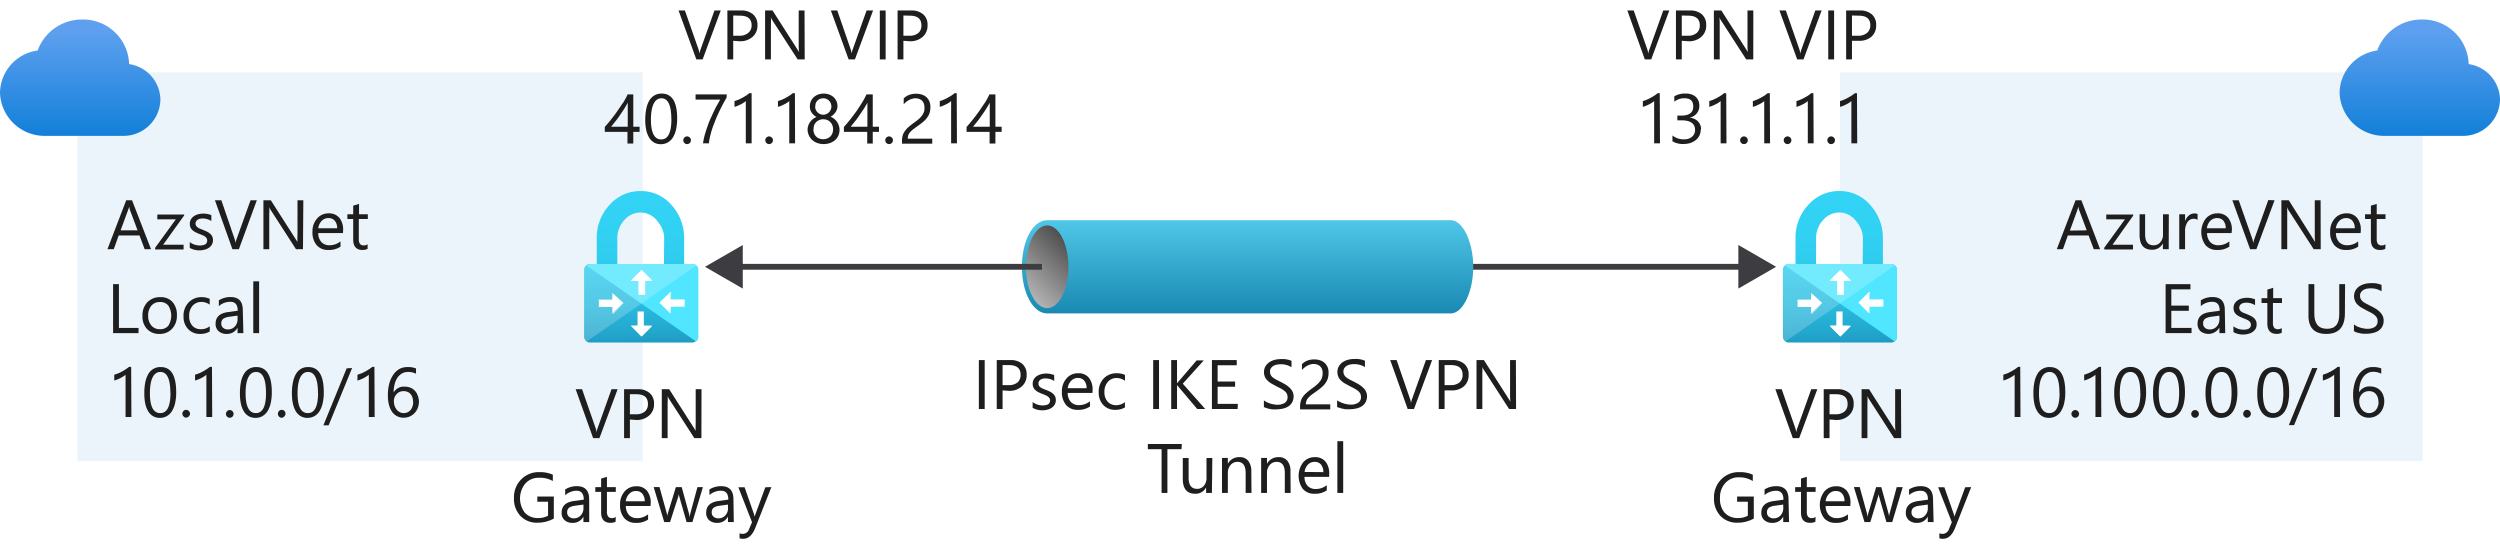 <svg xmlns="http://www.w3.org/2000/svg" xmlns:xlink="http://www.w3.org/1999/xlink" viewBox="0 0 429.07 94.53">
  <defs>
    <linearGradient id="linear-gradient" x1="214.11" y1="53.79" x2="214.11" y2="37.79" gradientUnits="userSpaceOnUse">
      <stop offset="0" stop-color="#1989b2"/>
      <stop offset="1" stop-color="#50c7e8"/>
    </linearGradient>
    <linearGradient id="linear-gradient-2" x1="175.74" y1="49.77" x2="183.72" y2="41.8" gradientUnits="userSpaceOnUse">
      <stop offset="0" stop-color="#b3b3b3"/>
      <stop offset="1" stop-color="#4f4f4f"/>
    </linearGradient>
    <linearGradient id="linear-gradient-3" x1="109.46" y1="435.11" x2="110.22" y2="394.89" gradientTransform="matrix(1, 0, 0, -1, 0, 456.64)" gradientUnits="userSpaceOnUse">
      <stop offset="0.22" stop-color="#32d4f5"/>
      <stop offset="0.47" stop-color="#31d1f3"/>
      <stop offset="0.63" stop-color="#2ec9eb"/>
      <stop offset="0.77" stop-color="#29bade"/>
      <stop offset="0.89" stop-color="#22a5cb"/>
      <stop offset="1" stop-color="#198ab3"/>
    </linearGradient>
    <linearGradient id="linear-gradient-4" x1="13.76" y1="456.47" x2="13.76" y2="428.96" gradientTransform="matrix(1, 0, 0, -1, 0, 456.64)" gradientUnits="userSpaceOnUse">
      <stop offset="0.18" stop-color="#5ea0ef"/>
      <stop offset="1" stop-color="#0078d4"/>
    </linearGradient>
    <linearGradient id="linear-gradient-5" x1="315.2" y1="435.11" x2="315.96" y2="394.89" xlink:href="#linear-gradient-3"/>
    <linearGradient id="linear-gradient-6" x1="415.3" y1="456.47" x2="415.3" y2="428.96" xlink:href="#linear-gradient-4"/>
  </defs>
  <g id="Shapes">
    <rect width="429.07" height="94.53" fill="#fff"/>
    <g>
      <line x1="299.44" y1="45.79" x2="245.99" y2="45.79" fill="none" stroke="#3c3c41" stroke-miterlimit="10"/>
      <polygon points="298.35 42.05 304.83 45.79 298.35 49.53 298.35 42.05" fill="#3c3c41"/>
    </g>
    <g>
      <path d="M249,37.79H179.73c-2.43,0-4.34,3.51-4.34,8s1.91,8,4.34,8H249c2.13,0,3.85-3.85,3.85-8S251.1,37.79,249,37.79Z" fill="url(#linear-gradient)"/>
      <ellipse cx="179.73" cy="45.79" rx="3.64" ry="7.1" fill="url(#linear-gradient-2)"/>
    </g>
    <g>
      <rect x="13.31" y="12.43" width="97" height="66.72" fill="#fff"/>
      <rect x="13.31" y="12.43" width="97" height="66.72" fill="#0072c6" opacity="0.08"/>
    </g>
    <g>
      <path d="M118.81,45.31h-1.39V40.87a8.36,8.36,0,0,0-2.16-5.67,6.86,6.86,0,0,0-5.33-2.41,7,7,0,0,0-5.34,2.41,8.21,8.21,0,0,0-2.17,5.67v4.44h-1.16a1,1,0,0,0-1,1V57.79a1,1,0,0,0,1,1h17.55a1.05,1.05,0,0,0,1-1V46.31A1,1,0,0,0,118.81,45.31Zm-4.86,0h-8V40.73a4.56,4.56,0,0,1,1.24-3,3.69,3.69,0,0,1,2.74-1.26,3.63,3.63,0,0,1,2.72,1.26,4.81,4.81,0,0,1,.47.62h0a4.26,4.26,0,0,1,.87,2.48Z" fill="url(#linear-gradient-3)"/>
      <path d="M118.85,45.31H101.29a1,1,0,0,0-.66.25l18.86,13.06a1,1,0,0,0,.36-.76V46.32A1,1,0,0,0,118.85,45.31Z" fill="#50e6ff"/>
      <path d="M101.3,45.31h17.57a1.09,1.09,0,0,1,.64.25L100.66,58.62a1,1,0,0,1-.37-.76V46.32A1,1,0,0,1,101.3,45.31Z" fill="#fff" opacity="0.2" style="isolation: isolate"/>
      <path d="M108.33,48.09l1.72-1.72a.1.1,0,0,1,.14,0l1.71,1.72a.1.1,0,0,1,0,.13l0,0h-1.08a.09.09,0,0,0-.09.09h0v2.3h-1.16v-2.3a.1.1,0,0,0-.1-.09h-1.08a.11.11,0,0,1-.09-.1S108.31,48.11,108.33,48.09ZM111.89,56l-1.71,1.72a.1.1,0,0,1-.14,0L108.33,56v-.14h1a.09.09,0,0,0,.09-.09h0V53.55a.07.07,0,0,1,0-.09h1.08a.07.07,0,0,1,0,.09v2.23a.09.09,0,0,0,.09.09h1C111.9,55.87,112,56,111.89,56Zm-6.79-2.23v-1a.09.09,0,0,0-.09-.09h-2.23a.17.17,0,0,1,0-.1V51.52a.17.17,0,0,1,0-.1H105a.07.07,0,0,0,.09,0V50.37a.11.11,0,0,1,.13,0l0,0L107,52m0,.12-1.74,1.73a.09.09,0,0,1-.13,0s0,0,0,0Zm8.11-1.74v1a.08.08,0,0,0,.09,0h2.23a.1.1,0,0,1,.08.1v1.06a.1.1,0,0,1-.08.1H115.2a.09.09,0,0,0-.09.09h0v1a.09.09,0,0,1-.13,0l0,0L113.23,52a.09.09,0,0,1,0-.12L115,50.17a.12.12,0,0,1,.17,0A.12.12,0,0,1,115.11,50.37Z" fill="#fff"/>
    </g>
    <path d="M27.53,17.05A6.27,6.27,0,0,0,22.16,11a7.9,7.9,0,0,0-8-7.65A8.08,8.08,0,0,0,6.46,8.67,7.44,7.44,0,0,0,0,15.94a7.66,7.66,0,0,0,7.76,7.38H21.35A6.35,6.35,0,0,0,27.53,17.05Z" fill="url(#linear-gradient-4)"/>
    <g>
      <rect x="315.79" y="12.43" width="100" height="66.72" fill="#fff"/>
      <rect x="315.79" y="12.43" width="100" height="66.72" fill="#0072c6" opacity="0.08"/>
    </g>
    <g>
      <path d="M324.55,45.31h-1.39V40.87A8.41,8.41,0,0,0,321,35.2a6.86,6.86,0,0,0-5.33-2.41,7,7,0,0,0-5.35,2.41,8.25,8.25,0,0,0-2.16,5.67v4.44H307a1,1,0,0,0-1,1V57.79a1,1,0,0,0,1,1h17.56a1,1,0,0,0,1-1V46.31A1,1,0,0,0,324.55,45.31Zm-4.86,0h-8V40.73a4.56,4.56,0,0,1,1.24-3,3.69,3.69,0,0,1,2.74-1.26,3.59,3.59,0,0,1,2.71,1.26,4.11,4.11,0,0,1,.48.62h0a4.26,4.26,0,0,1,.87,2.48Z" fill="url(#linear-gradient-5)"/>
      <path d="M324.59,45.31H307a1,1,0,0,0-.65.25l18.86,13.06a1,1,0,0,0,.35-.76V46.32A1,1,0,0,0,324.59,45.31Z" fill="#50e6ff"/>
      <path d="M307,45.31h17.57a1.09,1.09,0,0,1,.64.25L306.4,58.62a1,1,0,0,1-.37-.76V46.32A1,1,0,0,1,307,45.31Z" fill="#fff" opacity="0.2" style="isolation: isolate"/>
      <path d="M314.07,48.09l1.72-1.72a.1.1,0,0,1,.14,0l1.71,1.72a.1.1,0,0,1,0,.13l0,0h-1.08a.09.09,0,0,0-.09.09h0v2.3H315.3v-2.3a.09.09,0,0,0-.09-.09h-1.08a.11.11,0,0,1-.09-.1S314.05,48.11,314.07,48.09ZM317.63,56l-1.71,1.72a.1.1,0,0,1-.14,0L314.07,56v-.14h1a.09.09,0,0,0,.09-.09h0V53.55a.07.07,0,0,1,0-.09h1.08a.07.07,0,0,1,0,.09v2.23a.09.09,0,0,0,.09.09h1C317.64,55.87,317.69,56,317.63,56Zm-6.79-2.23v-1a.09.09,0,0,0-.09-.09h-2.23a.17.17,0,0,1,0-.1V51.52a.17.17,0,0,1,0-.1h2.23a.07.07,0,0,0,.09,0V50.37a.11.11,0,0,1,.13,0l0,0L312.74,52m0,.12L311,53.84a.09.09,0,0,1-.13,0s0,0,0,0Zm8.11-1.74v1a.07.07,0,0,0,.09,0h2.23a.1.1,0,0,1,.08.1v1.06a.1.1,0,0,1-.08.1h-2.23a.09.09,0,0,0-.09.09h0v1a.09.09,0,0,1-.13,0l0,0L319,52a.09.09,0,0,1,0-.12l1.73-1.73a.12.12,0,0,1,.17,0A.14.14,0,0,1,320.85,50.37Z" fill="#fff"/>
    </g>
    <path d="M429.07,17.05A6.28,6.28,0,0,0,423.69,11a7.88,7.88,0,0,0-8-7.65A8.08,8.08,0,0,0,408,8.67a7.44,7.44,0,0,0-6.46,7.27,7.65,7.65,0,0,0,7.76,7.38h13.59A6.35,6.35,0,0,0,429.07,17.05Z" fill="url(#linear-gradient-6)"/>
    <g>
      <line x1="178.83" y1="45.79" x2="126.38" y2="45.79" fill="none" stroke="#3c3c41" stroke-miterlimit="10"/>
      <polygon points="127.48 42.05 121 45.79 127.48 49.53 127.48 42.05" fill="#3c3c41"/>
    </g>
  </g>
  <g id="Text">
    <g>
      <path d="M25.92,42.77H24.83l-.89-2.36H20.37l-.84,2.36H18.44l3.22-8.4h1Zm-2.31-3.24L22.29,36a3.91,3.91,0,0,1-.12-.56h0A3.62,3.62,0,0,1,22,36L20.7,39.53Z" fill="#1e1e1e"/>
      <path d="M31.59,37,28,42h3.51v.82H26.63v-.3l3.55-4.88H27v-.82h4.63Z" fill="#1e1e1e"/>
      <path d="M32.57,42.55v-1a2.82,2.82,0,0,0,1.73.58q1.26,0,1.26-.84a.68.68,0,0,0-.11-.41,1.17,1.17,0,0,0-.29-.3,2.86,2.86,0,0,0-.43-.23l-.54-.21c-.26-.11-.5-.21-.7-.32a2.22,2.22,0,0,1-.5-.36,1.38,1.38,0,0,1-.31-.46,1.66,1.66,0,0,1-.1-.61,1.48,1.48,0,0,1,.19-.74,1.7,1.7,0,0,1,.52-.55,2.21,2.21,0,0,1,.73-.33,3.49,3.49,0,0,1,.86-.11,3.41,3.41,0,0,1,1.39.27v1a2.7,2.7,0,0,0-1.52-.43,1.88,1.88,0,0,0-.49.06,1.26,1.26,0,0,0-.37.17.88.88,0,0,0-.24.27.67.67,0,0,0-.09.34.75.75,0,0,0,.09.39.83.83,0,0,0,.25.28,1.68,1.68,0,0,0,.4.23l.53.21c.27.11.5.21.72.32a2.14,2.14,0,0,1,.53.36,1.37,1.37,0,0,1,.47,1.09,1.51,1.51,0,0,1-.2.78,1.58,1.58,0,0,1-.52.54,2.26,2.26,0,0,1-.76.32,3.7,3.7,0,0,1-.9.11A3.37,3.37,0,0,1,32.57,42.55Z" fill="#1e1e1e"/>
      <path d="M44.08,34.37,41,42.77H39.89l-3-8.4h1.1L40.26,41a3,3,0,0,1,.17.74h0a3.44,3.44,0,0,1,.19-.75L43,34.37Z" fill="#1e1e1e"/>
      <path d="M52,42.77H50.8l-4.32-6.7a2.65,2.65,0,0,1-.27-.53h0a7.27,7.27,0,0,1,0,1.16v6.07h-1v-8.4h1.27L50.72,41a5.88,5.88,0,0,1,.34.56h0a9.09,9.09,0,0,1,0-1.24V34.37h1Z" fill="#1e1e1e"/>
      <path d="M58.86,40H54.62a2.3,2.3,0,0,0,.54,1.55,1.87,1.87,0,0,0,1.42.54,2.91,2.91,0,0,0,1.86-.67v.91a3.47,3.47,0,0,1-2.09.57,2.53,2.53,0,0,1-2-.82,3.35,3.35,0,0,1-.72-2.3,3.28,3.28,0,0,1,.79-2.28,2.54,2.54,0,0,1,2-.88,2.24,2.24,0,0,1,1.82.76,3.18,3.18,0,0,1,.65,2.12Zm-1-.82a1.9,1.9,0,0,0-.4-1.29,1.36,1.36,0,0,0-1.1-.46,1.56,1.56,0,0,0-1.15.48,2.25,2.25,0,0,0-.59,1.27Z" fill="#1e1e1e"/>
      <path d="M63.09,42.71a1.82,1.82,0,0,1-.9.19c-1,0-1.57-.59-1.57-1.76V37.59h-1v-.82h1V35.3l1-.31v1.78h1.51v.82H61.58V41a1.45,1.45,0,0,0,.2.86.84.84,0,0,0,.68.26,1.05,1.05,0,0,0,.63-.2Z" fill="#1e1e1e"/>
      <path d="M23.77,57.17H19.41v-8.4h1v7.51h3.37Z" fill="#1e1e1e"/>
      <path d="M27.37,57.31a2.79,2.79,0,0,1-2.13-.84,3.1,3.1,0,0,1-.79-2.23,3.23,3.23,0,0,1,.83-2.36A3,3,0,0,1,27.51,51a2.68,2.68,0,0,1,2.09.82,3.27,3.27,0,0,1,.76,2.3,3.21,3.21,0,0,1-.82,2.3A2.85,2.85,0,0,1,27.37,57.31Zm.07-5.47a1.84,1.84,0,0,0-1.47.63,2.58,2.58,0,0,0-.54,1.73A2.47,2.47,0,0,0,26,55.89a1.85,1.85,0,0,0,1.46.61,1.75,1.75,0,0,0,1.43-.6,3.23,3.23,0,0,0,0-3.45A1.73,1.73,0,0,0,27.44,51.84Z" fill="#1e1e1e"/>
      <path d="M36,56.89a3.1,3.1,0,0,1-1.64.42,2.73,2.73,0,0,1-2.07-.83,3,3,0,0,1-.79-2.17,3.3,3.3,0,0,1,.85-2.38A3,3,0,0,1,34.6,51a3.2,3.2,0,0,1,1.39.29v1a2.38,2.38,0,0,0-1.43-.47,2,2,0,0,0-1.51.66,2.5,2.5,0,0,0-.58,1.73A2.36,2.36,0,0,0,33,55.89a1.89,1.89,0,0,0,1.48.61A2.39,2.39,0,0,0,36,56Z" fill="#1e1e1e"/>
      <path d="M41.77,57.17h-1v-.94h0a2,2,0,0,1-1.85,1.08,2,2,0,0,1-1.4-.47A1.65,1.65,0,0,1,37,55.58c0-1.13.66-1.78,2-2l1.8-.25c0-1-.41-1.53-1.24-1.53a2.9,2.9,0,0,0-2,.74v-1a3.76,3.76,0,0,1,2-.56c1.41,0,2.11.74,2.11,2.24Zm-1-3-1.45.2a2.54,2.54,0,0,0-1,.33,1,1,0,0,0-.34.85.89.89,0,0,0,.31.71,1.19,1.19,0,0,0,.83.28,1.55,1.55,0,0,0,1.18-.5,1.75,1.75,0,0,0,.47-1.27Z" fill="#1e1e1e"/>
      <path d="M44.47,57.17h-1V48.29h1Z" fill="#1e1e1e"/>
      <path d="M22.55,71.57h-1V64.31a2,2,0,0,1-.32.25l-.48.29c-.18.09-.37.18-.57.26a4.87,4.87,0,0,1-.57.2v-1c.21-.06.43-.14.67-.23s.47-.22.69-.34a5.88,5.88,0,0,0,.65-.39,4.87,4.87,0,0,0,.53-.39h.36Z" fill="#1e1e1e"/>
      <path d="M30.24,67.33a8,8,0,0,1-.19,1.87,4.57,4.57,0,0,1-.55,1.38,2.57,2.57,0,0,1-.89.85,2.41,2.41,0,0,1-1.19.29,2.34,2.34,0,0,1-1.13-.28,2.46,2.46,0,0,1-.83-.81,4.22,4.22,0,0,1-.52-1.31,8.61,8.61,0,0,1-.17-1.78,9.38,9.38,0,0,1,.18-2,4.83,4.83,0,0,1,.54-1.41A2.36,2.36,0,0,1,27.6,63Q30.24,63,30.24,67.33Zm-1,.1c0-2.39-.57-3.59-1.71-3.59s-1.8,1.22-1.8,3.65c0,2.27.59,3.41,1.77,3.41S29.26,69.74,29.26,67.43Z" fill="#1e1e1e"/>
      <path d="M32,71.7a.61.61,0,0,1-.46-.2A.6.6,0,0,1,31.3,71a.62.62,0,0,1,.19-.46.63.63,0,0,1,.92,0,.63.63,0,0,1,.2.46.68.68,0,0,1-.66.66Z" fill="#1e1e1e"/>
      <path d="M36.42,71.57h-1V64.31a2,2,0,0,1-.32.25,5.06,5.06,0,0,1-.48.29l-.56.26a5,5,0,0,1-.58.2v-1c.21-.06.43-.14.67-.23s.47-.22.7-.34a6.82,6.82,0,0,0,.64-.39,4.05,4.05,0,0,0,.53-.39h.36Z" fill="#1e1e1e"/>
      <path d="M39.43,71.7a.61.61,0,0,1-.46-.2.6.6,0,0,1-.19-.46.62.62,0,0,1,.19-.46.58.58,0,0,1,.46-.2.61.61,0,0,1,.47.2.66.66,0,0,1,.19.46.64.64,0,0,1-.19.46A.65.65,0,0,1,39.43,71.7Z" fill="#1e1e1e"/>
      <path d="M46.65,67.33a8.62,8.62,0,0,1-.19,1.87,4.57,4.57,0,0,1-.55,1.38,2.57,2.57,0,0,1-.89.85,2.44,2.44,0,0,1-1.19.29,2.34,2.34,0,0,1-1.13-.28,2.38,2.38,0,0,1-.83-.81,4.22,4.22,0,0,1-.52-1.31,8,8,0,0,1-.17-1.78,9.38,9.38,0,0,1,.18-2,4.32,4.32,0,0,1,.54-1.41A2.36,2.36,0,0,1,44,63Q46.65,63,46.65,67.33Zm-1,.1c0-2.39-.56-3.59-1.7-3.59s-1.8,1.22-1.8,3.65c0,2.27.59,3.41,1.76,3.41S45.66,69.74,45.66,67.43Z" fill="#1e1e1e"/>
      <path d="M48.35,71.7a.63.63,0,0,1-.46-.2A.64.64,0,0,1,47.7,71a.66.66,0,0,1,.19-.46.59.59,0,0,1,.46-.2.6.6,0,0,1,.47.2A.63.63,0,0,1,49,71a.61.61,0,0,1-.2.46A.63.63,0,0,1,48.35,71.7Z" fill="#1e1e1e"/>
      <path d="M55.57,67.33a8,8,0,0,1-.19,1.87,4.33,4.33,0,0,1-.55,1.38,2.55,2.55,0,0,1-.88.85,2.47,2.47,0,0,1-1.19.29,2.31,2.31,0,0,1-1.13-.28,2.49,2.49,0,0,1-.84-.81,4.48,4.48,0,0,1-.51-1.31,7.93,7.93,0,0,1-.18-1.78,8.71,8.71,0,0,1,.19-2,4.32,4.32,0,0,1,.54-1.41,2.36,2.36,0,0,1,.89-.86A2.41,2.41,0,0,1,52.93,63Q55.57,63,55.57,67.33Zm-1,.1c0-2.39-.57-3.59-1.7-3.59s-1.8,1.22-1.8,3.65c0,2.27.58,3.41,1.76,3.41S54.59,69.74,54.59,67.43Z" fill="#1e1e1e"/>
      <path d="M60.43,63.17,56.4,73h-.9l4-9.79Z" fill="#1e1e1e"/>
      <path d="M64.3,71.57h-1V64.31a1.74,1.74,0,0,1-.33.25,5.06,5.06,0,0,1-.48.29,5.85,5.85,0,0,1-.56.26,5,5,0,0,1-.58.2v-1c.22-.06.44-.14.68-.23s.46-.22.69-.34a5.88,5.88,0,0,0,.65-.39,4.87,4.87,0,0,0,.53-.39h.36Z" fill="#1e1e1e"/>
      <path d="M71.9,68.9A3.15,3.15,0,0,1,71.71,70a2.7,2.7,0,0,1-.56.89,2.46,2.46,0,0,1-.83.59,2.67,2.67,0,0,1-1.06.21,2.33,2.33,0,0,1-1.13-.27,2.29,2.29,0,0,1-.85-.76,3.63,3.63,0,0,1-.53-1.21,6.55,6.55,0,0,1-.18-1.61,7.7,7.7,0,0,1,.24-2,4.88,4.88,0,0,1,.69-1.53,3.24,3.24,0,0,1,1.08-1A2.91,2.91,0,0,1,70,63a3.42,3.42,0,0,1,1.4.24v.9A3,3,0,0,0,70,63.84a2.06,2.06,0,0,0-1,.25,2.47,2.47,0,0,0-.77.71,3.53,3.53,0,0,0-.49,1.11,5.48,5.48,0,0,0-.18,1.45h0a2,2,0,0,1,1.91-1,2.66,2.66,0,0,1,1,.19,2.22,2.22,0,0,1,.75.53,2.31,2.31,0,0,1,.48.82A2.93,2.93,0,0,1,71.9,68.9Zm-1,.13a2.81,2.81,0,0,0-.11-.8,1.76,1.76,0,0,0-.32-.59,1.37,1.37,0,0,0-.51-.38,1.73,1.73,0,0,0-.69-.13,1.67,1.67,0,0,0-.67.13,1.5,1.5,0,0,0-.52.37,1.53,1.53,0,0,0-.35.54,1.57,1.57,0,0,0-.13.65,2.64,2.64,0,0,0,.12.81,2.31,2.31,0,0,0,.35.66,1.58,1.58,0,0,0,.53.44,1.43,1.43,0,0,0,.68.17,1.6,1.6,0,0,0,.67-.14,1.58,1.58,0,0,0,.51-.39,1.6,1.6,0,0,0,.32-.59A2.23,2.23,0,0,0,70.92,69Z" fill="#1e1e1e"/>
    </g>
    <g>
      <path d="M106,66.8l-3.12,8.4h-1.08l-3-8.4h1.1l2.32,6.66a3.07,3.07,0,0,1,.17.75h0a3.38,3.38,0,0,1,.19-.76l2.37-6.65Z" fill="#1e1e1e"/>
      <path d="M108.11,72V75.2h-1V66.8h2.31a3,3,0,0,1,2.08.66,2.31,2.31,0,0,1,.75,1.85,2.53,2.53,0,0,1-.83,2,3.14,3.14,0,0,1-2.22.77Zm0-4.34v3.44h1a2.32,2.32,0,0,0,1.56-.46,1.64,1.64,0,0,0,.53-1.32c0-1.11-.65-1.66-2-1.66Z" fill="#1e1e1e"/>
      <path d="M120.38,75.2h-1.21l-4.32-6.7a2.57,2.57,0,0,1-.27-.52h0a7.12,7.12,0,0,1,0,1.15V75.2h-1V66.8h1.27l4.21,6.59a5.88,5.88,0,0,1,.34.56h0a11.05,11.05,0,0,1,0-1.23V66.8h1Z" fill="#1e1e1e"/>
      <path d="M95.05,89a5.73,5.73,0,0,1-2.82.71,3.86,3.86,0,0,1-2.91-1.16,4.26,4.26,0,0,1-1.11-3.07,4.33,4.33,0,0,1,1.24-3.2,4.2,4.2,0,0,1,3.12-1.25,5.47,5.47,0,0,1,2.31.44v1.09A4.44,4.44,0,0,0,92.46,82a3,3,0,0,0-2.31,1,4.05,4.05,0,0,0-.07,5,3,3,0,0,0,2.28.91,3.42,3.42,0,0,0,1.7-.4V86.11H92.22v-.89h2.83Z" fill="#1e1e1e"/>
      <path d="M101.13,89.6h-1v-.94h0a2,2,0,0,1-1.84,1.08,2,2,0,0,1-1.4-.47A1.65,1.65,0,0,1,96.39,88c0-1.12.66-1.78,2-2l1.8-.25c0-1-.41-1.53-1.24-1.53A3,3,0,0,0,97,85V84a3.76,3.76,0,0,1,2-.56c1.41,0,2.12.75,2.12,2.24Zm-1-3-1.45.2a2.35,2.35,0,0,0-1,.33,1,1,0,0,0-.34.84.9.9,0,0,0,.32.71,1.18,1.18,0,0,0,.83.28,1.51,1.51,0,0,0,1.18-.5,1.78,1.78,0,0,0,.47-1.27Z" fill="#1e1e1e"/>
      <path d="M105.65,89.54a1.82,1.82,0,0,1-.9.19c-1,0-1.58-.59-1.58-1.76V84.42h-1V83.6h1V82.14l1-.31V83.6h1.52v.82h-1.52V87.8a1.37,1.37,0,0,0,.21.86.8.8,0,0,0,.68.26,1.05,1.05,0,0,0,.63-.2Z" fill="#1e1e1e"/>
      <path d="M111.65,86.84h-4.24a2.3,2.3,0,0,0,.54,1.55,1.88,1.88,0,0,0,1.42.54,2.94,2.94,0,0,0,1.86-.66v.9a3.47,3.47,0,0,1-2.09.57,2.53,2.53,0,0,1-2-.82,3.35,3.35,0,0,1-.72-2.3,3.28,3.28,0,0,1,.79-2.28,2.54,2.54,0,0,1,2-.88,2.22,2.22,0,0,1,1.82.76,3.2,3.2,0,0,1,.65,2.12Zm-1-.81a2,2,0,0,0-.41-1.3,1.35,1.35,0,0,0-1.09-.46,1.54,1.54,0,0,0-1.16.49,2.19,2.19,0,0,0-.59,1.27Z" fill="#1e1e1e"/>
      <path d="M120.64,83.6l-1.8,6h-1l-1.23-4.29a3,3,0,0,1-.1-.56h0a2.44,2.44,0,0,1-.12.54L115,89.6h-1l-1.81-6h1l1.25,4.51a3.12,3.12,0,0,1,.08.54h0a2.38,2.38,0,0,1,.1-.55l1.38-4.5H117l1.24,4.52a3.36,3.36,0,0,1,.09.54h.05a2.61,2.61,0,0,1,.1-.54l1.22-4.52Z" fill="#1e1e1e"/>
      <path d="M125.94,89.6h-1v-.94h0a2,2,0,0,1-1.84,1.08,2,2,0,0,1-1.4-.47A1.65,1.65,0,0,1,121.2,88c0-1.12.66-1.78,2-2l1.8-.25c0-1-.41-1.53-1.24-1.53a3,3,0,0,0-2,.74V84a3.76,3.76,0,0,1,2-.56c1.41,0,2.12.75,2.12,2.24Zm-1-3-1.45.2a2.3,2.3,0,0,0-1,.33,1,1,0,0,0-.34.84.9.9,0,0,0,.32.71,1.18,1.18,0,0,0,.83.28,1.51,1.51,0,0,0,1.18-.5,1.78,1.78,0,0,0,.47-1.27Z" fill="#1e1e1e"/>
      <path d="M132.39,83.6l-2.76,7c-.49,1.24-1.19,1.87-2.08,1.87a2.12,2.12,0,0,1-.62-.08v-.86a1.71,1.71,0,0,0,.57.1,1.17,1.17,0,0,0,1.08-.86l.49-1.14-2.35-6h1.07l1.62,4.62c0,.06.06.21.12.46h0q0-.15.12-.45l1.7-4.63Z" fill="#1e1e1e"/>
    </g>
    <g>
      <path d="M123.7,1.8l-3.11,8.4h-1.08l-3.05-8.4h1.09l2.33,6.66a3.62,3.62,0,0,1,.17.75h0a4.09,4.09,0,0,1,.2-.76l2.37-6.65Z" fill="#1e1e1e"/>
      <path d="M125.84,7V10.2h-1V1.8h2.31a3,3,0,0,1,2.09.66A2.34,2.34,0,0,1,130,4.31a2.52,2.52,0,0,1-.82,2,3.15,3.15,0,0,1-2.23.77Zm0-4.34V6.13h1a2.28,2.28,0,0,0,1.55-.46A1.65,1.65,0,0,0,129,4.35c0-1.11-.66-1.66-2-1.66Z" fill="#1e1e1e"/>
      <path d="M138.11,10.2H136.9l-4.33-6.7a3.16,3.16,0,0,1-.26-.52h0a8.6,8.6,0,0,1,0,1.15V10.2h-1V1.8h1.28l4.21,6.59c.17.27.29.46.34.56h0a8.58,8.58,0,0,1-.06-1.23V1.8h1Z" fill="#1e1e1e"/>
      <path d="M149.84,1.8l-3.11,8.4h-1.08L142.6,1.8h1.1L146,8.46a3.62,3.62,0,0,1,.17.75h0a3.38,3.38,0,0,1,.19-.76l2.37-6.65Z" fill="#1e1e1e"/>
      <path d="M152,10.2h-1V1.8h1Z" fill="#1e1e1e"/>
      <path d="M155.05,7V10.2h-1V1.8h2.31a3,3,0,0,1,2.09.66,2.31,2.31,0,0,1,.74,1.85,2.52,2.52,0,0,1-.82,2,3.14,3.14,0,0,1-2.22.77Zm0-4.34V6.13h1a2.32,2.32,0,0,0,1.56-.46,1.67,1.67,0,0,0,.53-1.32c0-1.11-.65-1.66-2-1.66Z" fill="#1e1e1e"/>
      <path d="M108.69,16.2v5.55h1.08v.88h-1.08v2h-1v-2H103.8v-.84q.54-.62,1.11-1.32c.37-.47.73-.95,1.07-1.44s.66-1,1-1.45a13.52,13.52,0,0,0,.74-1.38Zm-3.81,5.55h2.86V17.63c-.29.52-.57,1-.83,1.38s-.51.76-.74,1.09-.47.63-.68.89Z" fill="#1e1e1e"/>
      <path d="M116.22,20.36a8.62,8.62,0,0,1-.19,1.87,4.47,4.47,0,0,1-.55,1.38,2.57,2.57,0,0,1-.89.85,2.47,2.47,0,0,1-1.19.29,2.34,2.34,0,0,1-1.13-.28,2.38,2.38,0,0,1-.83-.81,4.12,4.12,0,0,1-.52-1.31,7.93,7.93,0,0,1-.18-1.78,9.48,9.48,0,0,1,.19-1.95,4.32,4.32,0,0,1,.54-1.41,2.43,2.43,0,0,1,.89-.86,2.41,2.41,0,0,1,1.21-.29Q116.23,16.06,116.22,20.36Zm-1,.1c0-2.39-.57-3.59-1.7-3.59s-1.8,1.22-1.8,3.65c0,2.27.59,3.41,1.76,3.41S115.23,22.77,115.23,20.46Z" fill="#1e1e1e"/>
      <path d="M117.92,24.73a.62.62,0,0,1-.46-.19.68.68,0,0,1-.19-.47.66.66,0,0,1,.19-.46.64.64,0,0,1,.93,0,.62.62,0,0,1,.19.46.64.64,0,0,1-.19.47A.63.63,0,0,1,117.92,24.73Z" fill="#1e1e1e"/>
      <path d="M124.7,16.76c-.13.22-.29.5-.47.83s-.37.7-.58,1.12-.41.86-.62,1.33-.4,1-.59,1.48-.34,1-.48,1.54a11,11,0,0,0-.3,1.54h-1a11,11,0,0,1,.32-1.53c.15-.52.31-1,.5-1.54s.38-1,.59-1.45.41-.89.6-1.28.38-.74.54-1,.29-.54.39-.7h-4.22V16.2h5.35Z" fill="#1e1e1e"/>
      <path d="M129,24.6h-1V17.34a2,2,0,0,1-.32.26l-.48.28c-.18.09-.37.18-.57.26a3.54,3.54,0,0,1-.57.2v-1a4.45,4.45,0,0,0,.67-.23,7.48,7.48,0,0,0,.7-.34c.22-.12.44-.25.64-.38a5.2,5.2,0,0,0,.53-.4H129Z" fill="#1e1e1e"/>
      <path d="M132,24.73a.6.6,0,0,1-.46-.19.64.64,0,0,1-.19-.47.62.62,0,0,1,.19-.46.63.63,0,0,1,.92,0,.63.63,0,0,1,.2.46.65.65,0,0,1-.2.47A.6.6,0,0,1,132,24.73Z" fill="#1e1e1e"/>
      <path d="M136.46,24.6h-1V17.34a2,2,0,0,1-.32.26,5.1,5.1,0,0,1-.48.28l-.56.26a3.63,3.63,0,0,1-.58.2v-1a4.45,4.45,0,0,0,.67-.23,6.44,6.44,0,0,0,.7-.34c.23-.12.44-.25.64-.38a5.2,5.2,0,0,0,.53-.4h.37Z" fill="#1e1e1e"/>
      <path d="M138.6,22.26a2.19,2.19,0,0,1,.11-.67A2.29,2.29,0,0,1,139,21a2.45,2.45,0,0,1,.48-.54,2.7,2.7,0,0,1,.66-.38,2.4,2.4,0,0,1-.86-.78A1.82,1.82,0,0,1,139,18.2a2,2,0,0,1,.18-.85,2.1,2.1,0,0,1,.5-.68,2.34,2.34,0,0,1,.75-.45,2.84,2.84,0,0,1,1.88,0,2.34,2.34,0,0,1,.75.45,2.08,2.08,0,0,1,.49.68,2,2,0,0,1,.18.85,1.82,1.82,0,0,1-.33,1.06,2.46,2.46,0,0,1-.85.78,2.35,2.35,0,0,1,1.13.92,2.29,2.29,0,0,1,.3.63,2.19,2.19,0,0,1,.11.67,2.6,2.6,0,0,1-.2,1,2.29,2.29,0,0,1-.56.78,2.7,2.7,0,0,1-.86.5,3.28,3.28,0,0,1-2.2,0,2.7,2.7,0,0,1-.86-.5,2.46,2.46,0,0,1-.57-.78A2.6,2.6,0,0,1,138.6,22.26Zm1-.08a1.94,1.94,0,0,0,.12.7,1.56,1.56,0,0,0,.34.54,1.53,1.53,0,0,0,.54.35,1.92,1.92,0,0,0,.69.12,1.68,1.68,0,0,0,.68-.13,1.5,1.5,0,0,0,.54-.34,1.68,1.68,0,0,0,.35-.54,2,2,0,0,0,.12-.7,1.76,1.76,0,0,0-.12-.66,1.64,1.64,0,0,0-.34-.55,1.68,1.68,0,0,0-.53-.37,1.94,1.94,0,0,0-.7-.13,1.67,1.67,0,0,0-.67.13,1.58,1.58,0,0,0-.53.35,1.7,1.7,0,0,0-.36.54A1.93,1.93,0,0,0,139.64,22.18Zm.3-3.9a1.42,1.42,0,0,0,.11.55,1.37,1.37,0,0,0,.3.45,1.71,1.71,0,0,0,.44.3,1.41,1.41,0,0,0,.54.11,1.25,1.25,0,0,0,.54-.12,1.37,1.37,0,0,0,.45-.3,1.35,1.35,0,0,0,.29-.44,1.3,1.3,0,0,0,.12-.55,1.47,1.47,0,0,0-.11-.56,1.42,1.42,0,0,0-.3-.45,1.35,1.35,0,0,0-.44-.29,1.26,1.26,0,0,0-.55-.11,1.27,1.27,0,0,0-.56.11,1.23,1.23,0,0,0-.44.3,1.34,1.34,0,0,0-.29.45A1.63,1.63,0,0,0,139.94,18.28Z" fill="#1e1e1e"/>
      <path d="M149.79,16.2v5.55h1.07v.88h-1.07v2h-.95v-2h-4v-.84c.36-.41.74-.85,1.11-1.32s.73-.95,1.08-1.44.65-1,.94-1.45a11.8,11.8,0,0,0,.74-1.38ZM146,21.75h2.87V17.63c-.3.52-.57,1-.84,1.38s-.51.76-.74,1.09-.47.63-.68.89Z" fill="#1e1e1e"/>
      <path d="M152.59,24.73a.62.62,0,0,1-.46-.19.64.64,0,0,1-.19-.47.62.62,0,0,1,.19-.46.63.63,0,0,1,.46-.2.65.65,0,0,1,.47.2.62.62,0,0,1,.19.46.65.65,0,0,1-.66.66Z" fill="#1e1e1e"/>
      <path d="M158.66,18.4a1.71,1.71,0,0,0-.12-.67,1.37,1.37,0,0,0-.33-.48,1.26,1.26,0,0,0-.49-.28,1.74,1.74,0,0,0-.61-.1,2,2,0,0,0-.55.08,2.66,2.66,0,0,0-.53.21,3.74,3.74,0,0,0-.49.32,4.37,4.37,0,0,0-.44.42v-1a2.63,2.63,0,0,1,.9-.6,3.23,3.23,0,0,1,1.23-.21,2.91,2.91,0,0,1,1,.15,2.18,2.18,0,0,1,.76.43,2,2,0,0,1,.51.71,2.47,2.47,0,0,1,.18,1,3.17,3.17,0,0,1-.11.9,2.63,2.63,0,0,1-.35.76,3.32,3.32,0,0,1-.58.69,8.71,8.71,0,0,1-.82.67c-.4.28-.72.52-1,.72a3.81,3.81,0,0,0-.61.56,1.63,1.63,0,0,0-.32.52,1.8,1.8,0,0,0-.09.6H160v.86h-5.19v-.41a3.38,3.38,0,0,1,.12-1,2.38,2.38,0,0,1,.39-.78,4,4,0,0,1,.7-.74c.29-.25.65-.53,1.07-.83a6.87,6.87,0,0,0,.77-.63,3.23,3.23,0,0,0,.49-.6,2.27,2.27,0,0,0,.27-.6A2.84,2.84,0,0,0,158.66,18.4Z" fill="#1e1e1e"/>
      <path d="M164.24,24.6h-1V17.34a2.72,2.72,0,0,1-.33.26,5.1,5.1,0,0,1-.48.28l-.56.26a3.63,3.63,0,0,1-.58.2v-1a4.1,4.1,0,0,0,.67-.23,6.44,6.44,0,0,0,.7-.34c.23-.12.44-.25.65-.38a5,5,0,0,0,.52-.4h.37Z" fill="#1e1e1e"/>
      <path d="M170.84,16.2v5.55h1.07v.88h-1.07v2h-1v-2h-3.95v-.84q.56-.62,1.11-1.32c.38-.47.73-.95,1.08-1.44s.65-1,1-1.45a13.34,13.34,0,0,0,.73-1.38ZM167,21.75h2.87V17.63c-.3.52-.57,1-.83,1.38l-.75,1.09c-.24.33-.46.63-.68.89Z" fill="#1e1e1e"/>
    </g>
    <g>
      <path d="M360.44,42.77h-1.09l-.89-2.36H354.9l-.84,2.36H353l3.22-8.4h1Zm-2.3-3.24L356.82,36a5.45,5.45,0,0,1-.13-.56h0a3.49,3.49,0,0,1-.14.56l-1.3,3.58Z" fill="#1e1e1e"/>
      <path d="M366.12,37,362.57,42h3.51v.82h-4.93v-.3l3.55-4.88h-3.21v-.82h4.63Z" fill="#1e1e1e"/>
      <path d="M372.21,42.77h-1v-1h0a2,2,0,0,1-1.86,1.09c-1.43,0-2.14-.85-2.14-2.56V36.77h.95V40.2c0,1.27.49,1.9,1.46,1.9a1.44,1.44,0,0,0,1.15-.52,1.94,1.94,0,0,0,.46-1.35V36.77h1Z" fill="#1e1e1e"/>
      <path d="M377.16,37.74a1.18,1.18,0,0,0-.73-.19,1.23,1.23,0,0,0-1,.58,2.72,2.72,0,0,0-.41,1.58v3.06h-1v-6h1V38h0a2.07,2.07,0,0,1,.63-1,1.4,1.4,0,0,1,.94-.36,1.5,1.5,0,0,1,.58.09Z" fill="#1e1e1e"/>
      <path d="M383,40H378.8a2.21,2.21,0,0,0,.54,1.55,1.85,1.85,0,0,0,1.41.54,2.94,2.94,0,0,0,1.87-.67v.91a3.52,3.52,0,0,1-2.09.57,2.52,2.52,0,0,1-2-.82,3.83,3.83,0,0,1,.06-4.58,2.55,2.55,0,0,1,2-.88,2.25,2.25,0,0,1,1.82.76,3.18,3.18,0,0,1,.64,2.12Zm-1-.82a2,2,0,0,0-.4-1.29,1.37,1.37,0,0,0-1.1-.46,1.59,1.59,0,0,0-1.16.48,2.24,2.24,0,0,0-.58,1.27Z" fill="#1e1e1e"/>
      <path d="M390.38,34.37l-3.12,8.4h-1.08l-3.05-8.4h1.1L386.56,41a4.27,4.27,0,0,1,.17.74h0a3.44,3.44,0,0,1,.19-.75l2.38-6.65Z" fill="#1e1e1e"/>
      <path d="M398.3,42.77h-1.21l-4.32-6.7a2.65,2.65,0,0,1-.27-.53h0a7.27,7.27,0,0,1,.05,1.16v6.07h-1v-8.4h1.27L397,41a5.88,5.88,0,0,1,.34.56h0a8.65,8.65,0,0,1-.06-1.24V34.37h1Z" fill="#1e1e1e"/>
      <path d="M405.15,40h-4.24a2.3,2.3,0,0,0,.54,1.55,1.88,1.88,0,0,0,1.42.54,2.89,2.89,0,0,0,1.86-.67v.91a3.47,3.47,0,0,1-2.09.57,2.53,2.53,0,0,1-2-.82,3.35,3.35,0,0,1-.72-2.3,3.28,3.28,0,0,1,.79-2.28,2.54,2.54,0,0,1,2-.88,2.22,2.22,0,0,1,1.82.76,3.18,3.18,0,0,1,.65,2.12Zm-1-.82a2,2,0,0,0-.41-1.29,1.35,1.35,0,0,0-1.09-.46,1.57,1.57,0,0,0-1.16.48,2.25,2.25,0,0,0-.59,1.27Z" fill="#1e1e1e"/>
      <path d="M409.38,42.71a1.82,1.82,0,0,1-.9.19c-1.05,0-1.57-.59-1.57-1.76V37.59h-1v-.82h1V35.3l1-.31v1.78h1.51v.82h-1.51V41a1.45,1.45,0,0,0,.2.86.84.84,0,0,0,.68.26,1,1,0,0,0,.63-.2Z" fill="#1e1e1e"/>
      <path d="M376.13,57.17h-4.45v-8.4h4.26v.89h-3.28v2.79h3v.89h-3v2.94h3.47Z" fill="#1e1e1e"/>
      <path d="M381.91,57.17h-1v-.94h0a2.2,2.2,0,0,1-3.25.61,1.68,1.68,0,0,1-.5-1.26c0-1.13.66-1.78,2-2l1.8-.25c0-1-.42-1.53-1.24-1.53a2.92,2.92,0,0,0-2,.74v-1a3.76,3.76,0,0,1,2-.56c1.41,0,2.12.74,2.12,2.24Zm-1-3-1.45.2a2.59,2.59,0,0,0-1,.33,1,1,0,0,0-.34.85.92.92,0,0,0,.31.71,1.2,1.2,0,0,0,.84.28,1.55,1.55,0,0,0,1.18-.5,1.8,1.8,0,0,0,.47-1.27Z" fill="#1e1e1e"/>
      <path d="M383.32,57v-1a2.84,2.84,0,0,0,1.73.58c.85,0,1.27-.28,1.27-.84a.76.76,0,0,0-.11-.41,1.17,1.17,0,0,0-.29-.3,3,3,0,0,0-.44-.23l-.53-.21a6.76,6.76,0,0,1-.7-.32,2.55,2.55,0,0,1-.51-.36,1.52,1.52,0,0,1-.3-.46,1.66,1.66,0,0,1-.1-.61,1.38,1.38,0,0,1,.19-.74,1.78,1.78,0,0,1,.51-.55,2.26,2.26,0,0,1,.74-.33,3.59,3.59,0,0,1,2.25.16v1a2.71,2.71,0,0,0-1.53-.43,1.75,1.75,0,0,0-.48.06,1.15,1.15,0,0,0-.37.17.68.68,0,0,0-.24.27.67.67,0,0,0-.09.34.75.75,0,0,0,.09.39.71.71,0,0,0,.24.28,1.91,1.91,0,0,0,.4.23l.54.21c.26.11.5.21.71.32a2.82,2.82,0,0,1,.54.36,1.41,1.41,0,0,1,.34.47,1.46,1.46,0,0,1,.12.62,1.5,1.5,0,0,1-.19.78,1.61,1.61,0,0,1-.53.54,2.3,2.3,0,0,1-.75.32,3.82,3.82,0,0,1-.9.11A3.41,3.41,0,0,1,383.32,57Z" fill="#1e1e1e"/>
      <path d="M391.61,57.11a1.82,1.82,0,0,1-.9.19c-1,0-1.57-.59-1.57-1.76V52h-1v-.82h1V49.7l1-.31v1.78h1.51V52H390.1v3.38a1.45,1.45,0,0,0,.2.86.84.84,0,0,0,.68.26,1.05,1.05,0,0,0,.63-.2Z" fill="#1e1e1e"/>
      <path d="M402.45,53.77q0,3.54-3.19,3.54t-3.06-3.4V48.77h1v5.07c0,1.72.72,2.59,2.18,2.59s2.1-.84,2.1-2.5V48.77h1Z" fill="#1e1e1e"/>
      <path d="M404,56.83V55.67a2.86,2.86,0,0,0,.48.32,3.8,3.8,0,0,0,.59.23,3.3,3.3,0,0,0,.62.15,2.91,2.91,0,0,0,.57.06,2.29,2.29,0,0,0,1.36-.34,1.14,1.14,0,0,0,.44-1,1.1,1.1,0,0,0-.14-.59,1.64,1.64,0,0,0-.42-.46,3.91,3.91,0,0,0-.62-.4l-.78-.4-.82-.45a3.85,3.85,0,0,1-.66-.51,2.06,2.06,0,0,1-.35-2.44,2.21,2.21,0,0,1,.66-.7,3.13,3.13,0,0,1,.93-.41,4.29,4.29,0,0,1,1.07-.13,4,4,0,0,1,1.81.3V50a3.29,3.29,0,0,0-1.91-.51,3.47,3.47,0,0,0-.64.06,1.93,1.93,0,0,0-.57.22,1.31,1.31,0,0,0-.41.4,1,1,0,0,0-.16.58,1.22,1.22,0,0,0,.12.56,1.41,1.41,0,0,0,.35.43,3.75,3.75,0,0,0,.57.37l.78.4c.3.15.59.31.86.47a3.82,3.82,0,0,1,.7.54,2.27,2.27,0,0,1,.49.67,1.84,1.84,0,0,1,.18.83,2,2,0,0,1-.25,1.05,2,2,0,0,1-.65.7,2.94,2.94,0,0,1-1,.39,5.09,5.09,0,0,1-1.13.12l-.49,0a4.17,4.17,0,0,1-.6-.1,4.45,4.45,0,0,1-.58-.15A2,2,0,0,1,404,56.83Z" fill="#1e1e1e"/>
      <path d="M346.77,71.57h-1V64.31a2,2,0,0,1-.32.25c-.15.1-.31.19-.49.29a5.85,5.85,0,0,1-.56.26,4.87,4.87,0,0,1-.57.2v-1c.21-.06.43-.14.67-.23s.46-.22.69-.34a5.88,5.88,0,0,0,.65-.39,4.87,4.87,0,0,0,.53-.39h.36Z" fill="#1e1e1e"/>
      <path d="M354.46,67.33a8,8,0,0,1-.19,1.87,4.57,4.57,0,0,1-.55,1.38,2.57,2.57,0,0,1-.89.85,2.44,2.44,0,0,1-1.19.29,2.34,2.34,0,0,1-1.13-.28,2.46,2.46,0,0,1-.83-.81,4.22,4.22,0,0,1-.52-1.31,8.61,8.61,0,0,1-.17-1.78,9.38,9.38,0,0,1,.18-2,4.56,4.56,0,0,1,.54-1.41A2.36,2.36,0,0,1,351.82,63Q354.46,63,354.46,67.33Zm-1,.1c0-2.39-.57-3.59-1.71-3.59s-1.8,1.22-1.8,3.65c0,2.27.59,3.41,1.77,3.41S353.48,69.74,353.48,67.43Z" fill="#1e1e1e"/>
      <path d="M356.17,71.7a.68.68,0,0,1-.66-.66.63.63,0,0,1,.2-.46.58.58,0,0,1,.46-.2.59.59,0,0,1,.46.2.63.63,0,0,1,.2.46.61.61,0,0,1-.2.46A.63.63,0,0,1,356.17,71.7Z" fill="#1e1e1e"/>
      <path d="M360.64,71.57h-1V64.31a2,2,0,0,1-.32.25l-.48.29c-.18.09-.37.18-.57.26a4.87,4.87,0,0,1-.57.2v-1c.21-.06.43-.14.67-.23s.47-.22.7-.34a6.82,6.82,0,0,0,.64-.39,4.05,4.05,0,0,0,.53-.39h.36Z" fill="#1e1e1e"/>
      <path d="M368.33,67.33a8,8,0,0,1-.19,1.87,4.57,4.57,0,0,1-.55,1.38,2.55,2.55,0,0,1-.88.85,2.48,2.48,0,0,1-1.2.29,2.3,2.3,0,0,1-1.12-.28,2.49,2.49,0,0,1-.84-.81,4,4,0,0,1-.51-1.31,7.93,7.93,0,0,1-.18-1.78,9.38,9.38,0,0,1,.18-2,4.56,4.56,0,0,1,.55-1.41,2.34,2.34,0,0,1,.88-.86,2.45,2.45,0,0,1,1.22-.29Q368.33,63,368.33,67.33Zm-1,.1c0-2.39-.57-3.59-1.71-3.59s-1.8,1.22-1.8,3.65c0,2.27.59,3.41,1.77,3.41S367.35,69.74,367.35,67.43Z" fill="#1e1e1e"/>
      <path d="M375,67.33a8.62,8.62,0,0,1-.19,1.87,4.57,4.57,0,0,1-.55,1.38,2.66,2.66,0,0,1-.89.85,2.47,2.47,0,0,1-1.19.29,2.34,2.34,0,0,1-1.13-.28,2.38,2.38,0,0,1-.83-.81,4.22,4.22,0,0,1-.52-1.31,7.93,7.93,0,0,1-.18-1.78,9.33,9.33,0,0,1,.19-2,4.32,4.32,0,0,1,.54-1.41,2.36,2.36,0,0,1,.89-.86,2.41,2.41,0,0,1,1.21-.29Q375,63,375,67.33Zm-1,.1c0-2.39-.57-3.59-1.7-3.59s-1.8,1.22-1.8,3.65c0,2.27.59,3.41,1.76,3.41S374,69.74,374,67.43Z" fill="#1e1e1e"/>
      <path d="M376.73,71.7a.63.63,0,0,1-.46-.2.6.6,0,0,1-.19-.46.62.62,0,0,1,.19-.46.59.59,0,0,1,.46-.2.6.6,0,0,1,.47.2.62.62,0,0,1,.19.46.6.6,0,0,1-.19.46A.63.63,0,0,1,376.73,71.7Z" fill="#1e1e1e"/>
      <path d="M384,67.33a8,8,0,0,1-.19,1.87,4.33,4.33,0,0,1-.55,1.38,2.55,2.55,0,0,1-.88.85,2.48,2.48,0,0,1-1.2.29,2.3,2.3,0,0,1-1.12-.28,2.49,2.49,0,0,1-.84-.81,4.22,4.22,0,0,1-.51-1.31,7.93,7.93,0,0,1-.18-1.78,8.71,8.71,0,0,1,.19-2,4.32,4.32,0,0,1,.54-1.41,2.41,2.41,0,0,1,.88-.86,2.45,2.45,0,0,1,1.22-.29Q384,63,384,67.33Zm-1,.1c0-2.39-.57-3.59-1.71-3.59s-1.8,1.22-1.8,3.65c0,2.27.59,3.41,1.77,3.41S383,69.74,383,67.43Z" fill="#1e1e1e"/>
      <path d="M385.66,71.7a.63.63,0,0,1-.46-.2A.6.6,0,0,1,385,71a.62.62,0,0,1,.19-.46.59.59,0,0,1,.46-.2.67.67,0,0,1,.66.66.6.6,0,0,1-.19.46A.65.65,0,0,1,385.66,71.7Z" fill="#1e1e1e"/>
      <path d="M392.88,67.33a8,8,0,0,1-.19,1.87,4.57,4.57,0,0,1-.55,1.38,2.57,2.57,0,0,1-.89.85,2.44,2.44,0,0,1-1.19.29,2.34,2.34,0,0,1-1.13-.28,2.38,2.38,0,0,1-.83-.81,4.22,4.22,0,0,1-.52-1.31,8,8,0,0,1-.17-1.78,9.38,9.38,0,0,1,.18-2,4.32,4.32,0,0,1,.54-1.41A2.36,2.36,0,0,1,390.24,63Q392.88,63,392.88,67.33Zm-1,.1c0-2.39-.56-3.59-1.7-3.59s-1.8,1.22-1.8,3.65c0,2.27.59,3.41,1.76,3.41S391.89,69.74,391.89,67.43Z" fill="#1e1e1e"/>
      <path d="M397.73,63.17l-4,9.79h-.9l4-9.79Z" fill="#1e1e1e"/>
      <path d="M401.61,71.57h-1V64.31a2,2,0,0,1-.32.25,5.06,5.06,0,0,1-.48.29l-.56.26a5,5,0,0,1-.58.2v-1c.21-.06.43-.14.67-.23s.47-.22.7-.34a5.73,5.73,0,0,0,.64-.39,4.05,4.05,0,0,0,.53-.39h.37Z" fill="#1e1e1e"/>
      <path d="M409.21,68.9A3.15,3.15,0,0,1,409,70a2.68,2.68,0,0,1-.55.89,2.41,2.41,0,0,1-.84.59,2.59,2.59,0,0,1-1.05.21,2.4,2.4,0,0,1-1.14-.27,2.45,2.45,0,0,1-.85-.76,3.63,3.63,0,0,1-.53-1.21,6.55,6.55,0,0,1-.18-1.61,7.28,7.28,0,0,1,.25-2,4.88,4.88,0,0,1,.69-1.53,3.24,3.24,0,0,1,1.08-1A2.88,2.88,0,0,1,407.3,63a3.37,3.37,0,0,1,1.39.24v.9a3,3,0,0,0-1.37-.33,2,2,0,0,0-1,.25,2.36,2.36,0,0,0-.77.71,3.54,3.54,0,0,0-.5,1.11,6,6,0,0,0-.17,1.45h0a2,2,0,0,1,1.92-1,2.61,2.61,0,0,1,1,.19,2.17,2.17,0,0,1,.76.53,2.31,2.31,0,0,1,.48.82A3.17,3.17,0,0,1,409.21,68.9Zm-1,.13a2.49,2.49,0,0,0-.12-.8,1.6,1.6,0,0,0-.32-.59,1.22,1.22,0,0,0-.51-.38,1.67,1.67,0,0,0-.69-.13,1.59,1.59,0,0,0-.66.13,1.64,1.64,0,0,0-.53.37,1.68,1.68,0,0,0-.35.54,1.75,1.75,0,0,0-.12.65,2.64,2.64,0,0,0,.12.81,2.08,2.08,0,0,0,.35.66,1.56,1.56,0,0,0,1.21.61,1.59,1.59,0,0,0,.66-.14,1.39,1.39,0,0,0,.51-.39,1.77,1.77,0,0,0,.33-.59A2.23,2.23,0,0,0,408.23,69Z" fill="#1e1e1e"/>
    </g>
    <g>
      <path d="M311.9,66.8l-3.11,8.4H307.7l-3-8.4h1.09l2.33,6.66a4.4,4.4,0,0,1,.17.75h0a4,4,0,0,1,.19-.76l2.38-6.65Z" fill="#1e1e1e"/>
      <path d="M314,72V75.2h-1V66.8h2.31a3,3,0,0,1,2.09.66,2.34,2.34,0,0,1,.74,1.85,2.53,2.53,0,0,1-.83,2,3.12,3.12,0,0,1-2.22.77Zm0-4.34v3.44h1a2.32,2.32,0,0,0,1.56-.46,1.65,1.65,0,0,0,.54-1.32c0-1.11-.66-1.66-2-1.66Z" fill="#1e1e1e"/>
      <path d="M326.3,75.2h-1.21l-4.32-6.7a2.57,2.57,0,0,1-.27-.52h0a9.28,9.28,0,0,1,0,1.15V75.2h-1V66.8h1.28l4.2,6.59a5.88,5.88,0,0,1,.34.56h0a8.58,8.58,0,0,1-.06-1.23V66.8h1Z" fill="#1e1e1e"/>
      <path d="M301,89a5.7,5.7,0,0,1-2.81.71,3.86,3.86,0,0,1-2.91-1.16,4.26,4.26,0,0,1-1.11-3.07,4.37,4.37,0,0,1,1.23-3.2,4.21,4.21,0,0,1,3.13-1.25,5.42,5.42,0,0,1,2.3.44v1.09a4.44,4.44,0,0,0-2.42-.64,3,3,0,0,0-2.31,1,3.57,3.57,0,0,0-.9,2.52A3.62,3.62,0,0,0,296,88a3,3,0,0,0,2.28.91,3.42,3.42,0,0,0,1.7-.4V86.11h-1.84v-.89H301Z" fill="#1e1e1e"/>
      <path d="M307.05,89.6h-1v-.94h0a2,2,0,0,1-1.85,1.08,2,2,0,0,1-1.4-.47,1.65,1.65,0,0,1-.51-1.26c0-1.12.66-1.78,2-2l1.8-.25c0-1-.41-1.53-1.24-1.53a3,3,0,0,0-2,.74V84a3.76,3.76,0,0,1,2-.56c1.41,0,2.11.75,2.11,2.24Zm-1-3-1.45.2a2.35,2.35,0,0,0-1,.33,1,1,0,0,0-.34.84.9.9,0,0,0,.32.71,1.19,1.19,0,0,0,.83.28,1.51,1.51,0,0,0,1.18-.5,1.78,1.78,0,0,0,.47-1.27Z" fill="#1e1e1e"/>
      <path d="M311.57,89.54a1.82,1.82,0,0,1-.9.19c-1.05,0-1.57-.59-1.57-1.76V84.42h-1V83.6h1V82.14l1-.31V83.6h1.51v.82h-1.51V87.8a1.45,1.45,0,0,0,.2.86.81.81,0,0,0,.68.26,1.05,1.05,0,0,0,.63-.2Z" fill="#1e1e1e"/>
      <path d="M317.57,86.84h-4.24a2.3,2.3,0,0,0,.54,1.55,1.88,1.88,0,0,0,1.42.54,3,3,0,0,0,1.87-.66v.9a3.53,3.53,0,0,1-2.1.57,2.51,2.51,0,0,1-2-.82,3.83,3.83,0,0,1,.06-4.58,2.54,2.54,0,0,1,2-.88,2.26,2.26,0,0,1,1.83.76,3.19,3.19,0,0,1,.64,2.12Zm-1-.81a2,2,0,0,0-.4-1.3,1.37,1.37,0,0,0-1.1-.46,1.54,1.54,0,0,0-1.16.49,2.18,2.18,0,0,0-.58,1.27Z" fill="#1e1e1e"/>
      <path d="M326.56,83.6l-1.8,6h-1l-1.23-4.29a3,3,0,0,1-.1-.56h0a2.44,2.44,0,0,1-.12.54L321,89.6h-1l-1.82-6h1l1.24,4.51a2.38,2.38,0,0,1,.08.54h.05a2.38,2.38,0,0,1,.1-.55L322,83.6h.88l1.24,4.52a3.36,3.36,0,0,1,.09.54h0a2.61,2.61,0,0,1,.1-.54l1.22-4.52Z" fill="#1e1e1e"/>
      <path d="M331.86,89.6h-1v-.94h0A2,2,0,0,1,329,89.74a2,2,0,0,1-1.4-.47,1.65,1.65,0,0,1-.51-1.26c0-1.12.66-1.78,2-2l1.8-.25c0-1-.41-1.53-1.24-1.53a3,3,0,0,0-2,.74V84a3.76,3.76,0,0,1,2-.56c1.41,0,2.11.75,2.11,2.24Zm-1-3-1.45.2a2.35,2.35,0,0,0-1,.33,1,1,0,0,0-.34.84.9.9,0,0,0,.32.71,1.19,1.19,0,0,0,.83.28,1.51,1.51,0,0,0,1.18-.5,1.78,1.78,0,0,0,.47-1.27Z" fill="#1e1e1e"/>
      <path d="M338.31,83.6l-2.76,7c-.49,1.24-1.18,1.87-2.07,1.87a2.25,2.25,0,0,1-.63-.08v-.86a1.8,1.8,0,0,0,.57.1,1.19,1.19,0,0,0,1.09-.86l.48-1.14-2.35-6h1.07l1.62,4.62c0,.06.06.21.13.46h0q0-.15.12-.45l1.7-4.63Z" fill="#1e1e1e"/>
    </g>
    <g>
      <path d="M286.5,1.8l-3.11,8.4H282.3l-3-8.4h1.09l2.33,6.66a4.4,4.4,0,0,1,.17.75h0a3.43,3.43,0,0,1,.2-.76l2.37-6.65Z" fill="#1e1e1e"/>
      <path d="M288.64,7V10.2h-1V1.8H290a3,3,0,0,1,2.09.66,2.34,2.34,0,0,1,.74,1.85,2.52,2.52,0,0,1-.82,2,3.15,3.15,0,0,1-2.23.77Zm0-4.34V6.13h1a2.28,2.28,0,0,0,1.55-.46,1.65,1.65,0,0,0,.54-1.32c0-1.11-.66-1.66-2-1.66Z" fill="#1e1e1e"/>
      <path d="M300.91,10.2H299.7l-4.33-6.7A2.57,2.57,0,0,1,295.1,3h0a8.6,8.6,0,0,1,.05,1.15V10.2h-1V1.8h1.28l4.21,6.59c.17.27.29.46.34.56h0a8.58,8.58,0,0,1-.06-1.23V1.8h1Z" fill="#1e1e1e"/>
      <path d="M312.64,1.8l-3.11,8.4h-1.08L305.4,1.8h1.1l2.32,6.66a3.62,3.62,0,0,1,.17.75h0a4.09,4.09,0,0,1,.2-.76l2.37-6.65Z" fill="#1e1e1e"/>
      <path d="M314.78,10.2h-1V1.8h1Z" fill="#1e1e1e"/>
      <path d="M317.85,7V10.2h-1V1.8h2.31a3,3,0,0,1,2.09.66A2.31,2.31,0,0,1,322,4.31a2.52,2.52,0,0,1-.82,2A3.14,3.14,0,0,1,319,7Zm0-4.34V6.13h1a2.32,2.32,0,0,0,1.56-.46A1.67,1.67,0,0,0,321,4.35c0-1.11-.65-1.66-2-1.66Z" fill="#1e1e1e"/>
      <path d="M284.9,24.6h-1V17.34a2,2,0,0,1-.32.26c-.15.09-.31.19-.49.28a5.85,5.85,0,0,1-.56.26,3.54,3.54,0,0,1-.57.2v-1a4.45,4.45,0,0,0,.67-.23,7.33,7.33,0,0,0,.69-.34c.23-.12.45-.25.65-.38a6.62,6.62,0,0,0,.53-.4h.36Z" fill="#1e1e1e"/>
      <path d="M291.9,22.22a2.51,2.51,0,0,1-.21,1,2.36,2.36,0,0,1-.61.79,3,3,0,0,1-.93.52,3.82,3.82,0,0,1-1.2.18,3.44,3.44,0,0,1-1.91-.46v-1a3.07,3.07,0,0,0,1.94.67,2.81,2.81,0,0,0,.8-.11,2,2,0,0,0,.61-.33,1.39,1.39,0,0,0,.39-.51,1.6,1.6,0,0,0,.14-.67c0-1.1-.79-1.65-2.35-1.65h-.69v-.81h.66c1.38,0,2.07-.52,2.07-1.55s-.53-1.43-1.58-1.43a2.7,2.7,0,0,0-1.67.6v-.93a3.64,3.64,0,0,1,1.91-.48,3.11,3.11,0,0,1,1,.14,2.4,2.4,0,0,1,.74.41,1.87,1.87,0,0,1,.47.64,2,2,0,0,1,.17.81,2,2,0,0,1-1.68,2.13v0a2.49,2.49,0,0,1,.79.21,1.9,1.9,0,0,1,1.19,1.79Z" fill="#1e1e1e"/>
      <path d="M296.31,24.6h-1V17.34a2.72,2.72,0,0,1-.33.26,5.1,5.1,0,0,1-.48.28l-.56.26a3.63,3.63,0,0,1-.58.2v-1a4.45,4.45,0,0,0,.67-.23,6.44,6.44,0,0,0,.7-.34c.23-.12.44-.25.65-.38a6.35,6.35,0,0,0,.52-.4h.37Z" fill="#1e1e1e"/>
      <path d="M299.31,24.73a.62.62,0,0,1-.46-.19.64.64,0,0,1-.19-.47.62.62,0,0,1,.19-.46.63.63,0,0,1,.46-.2.65.65,0,0,1,.47.2.62.62,0,0,1,.19.46.65.65,0,0,1-.66.66Z" fill="#1e1e1e"/>
      <path d="M303.79,24.6h-1V17.34a2.72,2.72,0,0,1-.33.26,5.1,5.1,0,0,1-.48.28c-.18.09-.36.18-.56.26a3.63,3.63,0,0,1-.58.2v-1a4.1,4.1,0,0,0,.67-.23,6.44,6.44,0,0,0,.7-.34c.23-.12.44-.25.65-.38a5,5,0,0,0,.52-.4h.37Z" fill="#1e1e1e"/>
      <path d="M306.79,24.73a.62.62,0,0,1-.46-.19.64.64,0,0,1-.19-.47.62.62,0,0,1,.19-.46.63.63,0,0,1,.46-.2.65.65,0,0,1,.47.2.62.62,0,0,1,.19.46.65.65,0,0,1-.66.66Z" fill="#1e1e1e"/>
      <path d="M311.27,24.6h-1V17.34a2.11,2.11,0,0,1-.33.26,5.1,5.1,0,0,1-.48.28,5.85,5.85,0,0,1-.56.26,3.63,3.63,0,0,1-.58.2v-1a4.1,4.1,0,0,0,.67-.23,6.44,6.44,0,0,0,.7-.34c.23-.12.45-.25.65-.38a6.62,6.62,0,0,0,.53-.4h.36Z" fill="#1e1e1e"/>
      <path d="M314.27,24.73a.62.62,0,0,1-.46-.19.68.68,0,0,1-.19-.47.66.66,0,0,1,.19-.46.64.64,0,0,1,.93,0,.62.62,0,0,1,.19.46.64.64,0,0,1-.19.47A.63.63,0,0,1,314.27,24.73Z" fill="#1e1e1e"/>
      <path d="M318.75,24.6h-1V17.34a1.72,1.72,0,0,1-.33.26,5.1,5.1,0,0,1-.48.28,5.85,5.85,0,0,1-.56.26,3.63,3.63,0,0,1-.58.2v-1a4.2,4.2,0,0,0,.68-.23,7.33,7.33,0,0,0,.69-.34c.23-.12.45-.25.65-.38a6.62,6.62,0,0,0,.53-.4h.36Z" fill="#1e1e1e"/>
    </g>
    <g>
      <path d="M169,70.2h-1V61.8h1Z" fill="#1e1e1e"/>
      <path d="M172.07,67V70.2h-1V61.8h2.3a3,3,0,0,1,2.09.66,2.31,2.31,0,0,1,.74,1.85,2.52,2.52,0,0,1-.82,2,3.14,3.14,0,0,1-2.22.77Zm0-4.34v3.44h1a2.32,2.32,0,0,0,1.56-.46,1.67,1.67,0,0,0,.53-1.32c0-1.11-.65-1.66-2-1.66Z" fill="#1e1e1e"/>
      <path d="M177.23,70V69a2.82,2.82,0,0,0,1.73.58q1.26,0,1.26-.84a.68.68,0,0,0-.11-.41,1,1,0,0,0-.29-.29,2.19,2.19,0,0,0-.43-.24l-.54-.21a5.79,5.79,0,0,1-.7-.32,2.22,2.22,0,0,1-.5-.36,1.38,1.38,0,0,1-.31-.46,1.59,1.59,0,0,1-.1-.61,1.48,1.48,0,0,1,.19-.74,1.7,1.7,0,0,1,.52-.55,2.64,2.64,0,0,1,.74-.33,3.35,3.35,0,0,1,.85-.11,3.41,3.41,0,0,1,1.39.27v1a2.7,2.7,0,0,0-1.52-.43,1.88,1.88,0,0,0-.49.06,1.26,1.26,0,0,0-.37.17,1,1,0,0,0-.24.27.66.66,0,0,0-.08.34.82.82,0,0,0,.08.4,1.07,1.07,0,0,0,.25.28,2.11,2.11,0,0,0,.4.22l.53.22a7.07,7.07,0,0,1,.72.31,2.45,2.45,0,0,1,.53.36,1.45,1.45,0,0,1,.35.47,1.48,1.48,0,0,1,.12.63,1.5,1.5,0,0,1-.2.77,1.58,1.58,0,0,1-.52.54,2.28,2.28,0,0,1-.76.33,3.71,3.71,0,0,1-.9.1A3.37,3.37,0,0,1,177.23,70Z" fill="#1e1e1e"/>
      <path d="M187.49,67.44h-4.24a2.23,2.23,0,0,0,.54,1.55,1.85,1.85,0,0,0,1.42.54,3,3,0,0,0,1.86-.66v.9a3.5,3.5,0,0,1-2.09.57,2.52,2.52,0,0,1-2-.82,3.36,3.36,0,0,1-.73-2.3,3.29,3.29,0,0,1,.8-2.28,2.53,2.53,0,0,1,2-.88,2.25,2.25,0,0,1,1.82.76,3.2,3.2,0,0,1,.65,2.12Zm-1-.81a2,2,0,0,0-.4-1.3,1.36,1.36,0,0,0-1.1-.46,1.52,1.52,0,0,0-1.15.49,2.19,2.19,0,0,0-.59,1.27Z" fill="#1e1e1e"/>
      <path d="M193.07,69.93a3.23,3.23,0,0,1-1.65.41,2.75,2.75,0,0,1-2.07-.83,3.06,3.06,0,0,1-.78-2.17,3.3,3.3,0,0,1,.85-2.38,3,3,0,0,1,2.26-.9,3.27,3.27,0,0,1,1.4.29v1a2.47,2.47,0,0,0-1.43-.47,1.92,1.92,0,0,0-1.51.66,2.5,2.5,0,0,0-.59,1.73,2.36,2.36,0,0,0,.55,1.66,1.91,1.91,0,0,0,1.49.61,2.43,2.43,0,0,0,1.48-.52Z" fill="#1e1e1e"/>
      <path d="M198.92,70.2h-1V61.8h1Z" fill="#1e1e1e"/>
      <path d="M206.85,70.2h-1.37l-3.24-3.84a1.81,1.81,0,0,1-.23-.3h0V70.2h-1V61.8h1v4h0a2.4,2.4,0,0,1,.23-.29l3.14-3.66h1.22l-3.6,4Z" fill="#1e1e1e"/>
      <path d="M212.41,70.2H208V61.8h4.26v.89h-3.28v2.79h3v.89h-3v2.94h3.47Z" fill="#1e1e1e"/>
      <path d="M216.92,69.86V68.7a2.86,2.86,0,0,0,.48.32,3.8,3.8,0,0,0,.59.23,3.3,3.3,0,0,0,.62.15,2.91,2.91,0,0,0,.57.06,2.29,2.29,0,0,0,1.36-.34,1.15,1.15,0,0,0,.44-1,1.13,1.13,0,0,0-.15-.59,1.47,1.47,0,0,0-.41-.46,3.91,3.91,0,0,0-.62-.4l-.78-.4-.82-.45a3.4,3.4,0,0,1-.66-.51,1.89,1.89,0,0,1-.6-1.44,1.93,1.93,0,0,1,.25-1,2.32,2.32,0,0,1,.66-.7,3,3,0,0,1,.93-.41,4.29,4.29,0,0,1,1.07-.13,4,4,0,0,1,1.81.3v1.1a3.29,3.29,0,0,0-1.91-.51,2.79,2.79,0,0,0-.64.07,1.45,1.45,0,0,0-.57.22,1.18,1.18,0,0,0-.41.39,1,1,0,0,0-.16.58,1.22,1.22,0,0,0,.12.56,1.41,1.41,0,0,0,.35.43,3.75,3.75,0,0,0,.57.37l.78.4c.3.15.59.31.85.47a4,4,0,0,1,.71.55,2.36,2.36,0,0,1,.49.66,1.84,1.84,0,0,1,.18.83,2.15,2.15,0,0,1-.25,1,2,2,0,0,1-.65.7,2.94,2.94,0,0,1-1,.39,5.15,5.15,0,0,1-1.13.12l-.49,0q-.3,0-.6-.09c-.21,0-.4-.1-.58-.16A1.65,1.65,0,0,1,216.92,69.86Z" fill="#1e1e1e"/>
      <path d="M227,64a1.71,1.71,0,0,0-.12-.67,1.37,1.37,0,0,0-.33-.48,1.22,1.22,0,0,0-.48-.28,1.77,1.77,0,0,0-.61-.1,2,2,0,0,0-.55.08,2.66,2.66,0,0,0-.53.21,3.74,3.74,0,0,0-.49.32,3.51,3.51,0,0,0-.44.42v-1a2.78,2.78,0,0,1,.9-.6,3.17,3.17,0,0,1,1.22-.21,2.93,2.93,0,0,1,1,.15,2.27,2.27,0,0,1,.76.43,2.3,2.3,0,0,1,.51.71,2.47,2.47,0,0,1,.18,1,3.58,3.58,0,0,1-.11.9,2.63,2.63,0,0,1-.35.76,3.67,3.67,0,0,1-.58.69,8.92,8.92,0,0,1-.83.67c-.39.28-.72.52-1,.72a3.81,3.81,0,0,0-.61.56,1.63,1.63,0,0,0-.32.52,1.8,1.8,0,0,0-.09.6h4.18v.86h-5.18v-.41a3.38,3.38,0,0,1,.12-1,2.18,2.18,0,0,1,.38-.78,4.07,4.07,0,0,1,.71-.74c.29-.25.65-.53,1.07-.83a6.69,6.69,0,0,0,.76-.63,3.31,3.31,0,0,0,.5-.6,2.23,2.23,0,0,0,.26-.6A2.39,2.39,0,0,0,227,64Z" fill="#1e1e1e"/>
      <path d="M229.49,69.86V68.7A2.86,2.86,0,0,0,230,69a3.8,3.8,0,0,0,.59.23,3.3,3.3,0,0,0,.62.15,2.91,2.91,0,0,0,.57.06,2.29,2.29,0,0,0,1.36-.34,1.13,1.13,0,0,0,.44-1,1.22,1.22,0,0,0-.14-.59,1.64,1.64,0,0,0-.42-.46,3.91,3.91,0,0,0-.62-.4l-.78-.4-.82-.45a3.4,3.4,0,0,1-.66-.51,1.89,1.89,0,0,1-.6-1.44,1.93,1.93,0,0,1,.25-1,2.32,2.32,0,0,1,.66-.7,3,3,0,0,1,.93-.41,4.29,4.29,0,0,1,1.07-.13,4,4,0,0,1,1.81.3v1.1a3.29,3.29,0,0,0-1.91-.51,2.79,2.79,0,0,0-.64.07,1.45,1.45,0,0,0-.57.22,1.18,1.18,0,0,0-.41.39,1,1,0,0,0-.16.58,1.22,1.22,0,0,0,.12.56,1.41,1.41,0,0,0,.35.43,3.75,3.75,0,0,0,.57.37l.78.4c.3.15.59.31.85.47a4,4,0,0,1,.71.55,2.36,2.36,0,0,1,.49.66,1.84,1.84,0,0,1,.18.83,2.15,2.15,0,0,1-.25,1,2,2,0,0,1-.65.7,2.94,2.94,0,0,1-1,.39,5.09,5.09,0,0,1-1.13.12l-.49,0q-.3,0-.6-.09c-.21,0-.4-.1-.58-.16A1.65,1.65,0,0,1,229.49,69.86Z" fill="#1e1e1e"/>
      <path d="M245.79,61.8l-3.11,8.4H241.6l-3-8.4h1.1L242,68.46a3.07,3.07,0,0,1,.17.75h0a3.38,3.38,0,0,1,.19-.76l2.37-6.65Z" fill="#1e1e1e"/>
      <path d="M247.93,67V70.2h-1V61.8h2.3a3,3,0,0,1,2.09.66,2.31,2.31,0,0,1,.74,1.85,2.52,2.52,0,0,1-.82,2A3.14,3.14,0,0,1,249,67Zm0-4.34v3.44h1a2.32,2.32,0,0,0,1.56-.46,1.64,1.64,0,0,0,.53-1.32c0-1.11-.65-1.66-2-1.66Z" fill="#1e1e1e"/>
      <path d="M260.2,70.2H259l-4.32-6.7a2.57,2.57,0,0,1-.27-.52h0a8.6,8.6,0,0,1,0,1.15V70.2h-1V61.8h1.27l4.21,6.59a5.88,5.88,0,0,1,.34.56h0a8.58,8.58,0,0,1-.06-1.23V61.8h1Z" fill="#1e1e1e"/>
      <path d="M202.78,77.09h-2.42V84.6h-1V77.09H197V76.2h5.83Z" fill="#1e1e1e"/>
      <path d="M208,84.6h-1v-.95h0a2,2,0,0,1-1.86,1.09c-1.43,0-2.14-.85-2.14-2.55V78.6h1V82c0,1.27.49,1.9,1.46,1.9a1.47,1.47,0,0,0,1.16-.52,2,2,0,0,0,.45-1.35V78.6h1Z" fill="#1e1e1e"/>
      <path d="M214.79,84.6h-1V81.18c0-1.27-.47-1.91-1.4-1.91a1.5,1.5,0,0,0-1.19.54,2,2,0,0,0-.47,1.37V84.6h-1v-6h1v1h0a2.16,2.16,0,0,1,2-1.14,1.79,1.79,0,0,1,1.5.64,2.79,2.79,0,0,1,.53,1.83Z" fill="#1e1e1e"/>
      <path d="M221.51,84.6h-1V81.18c0-1.27-.47-1.91-1.4-1.91a1.52,1.52,0,0,0-1.19.54,2,2,0,0,0-.47,1.37V84.6h-1v-6h1v1h0a2.17,2.17,0,0,1,2-1.14,1.83,1.83,0,0,1,1.51.64,2.79,2.79,0,0,1,.52,1.83Z" fill="#1e1e1e"/>
      <path d="M228.12,81.84h-4.23a2.25,2.25,0,0,0,.53,1.55,1.88,1.88,0,0,0,1.42.54,3,3,0,0,0,1.87-.66v.9a3.53,3.53,0,0,1-2.1.57,2.51,2.51,0,0,1-2-.82,3.83,3.83,0,0,1,.06-4.58,2.55,2.55,0,0,1,2-.88,2.25,2.25,0,0,1,1.82.76,3.19,3.19,0,0,1,.64,2.12Zm-1-.81a2,2,0,0,0-.4-1.3,1.37,1.37,0,0,0-1.1-.46,1.54,1.54,0,0,0-1.16.49A2.18,2.18,0,0,0,223.9,81Z" fill="#1e1e1e"/>
      <path d="M230.53,84.6h-1V75.72h1Z" fill="#1e1e1e"/>
    </g>
  </g>
</svg>
